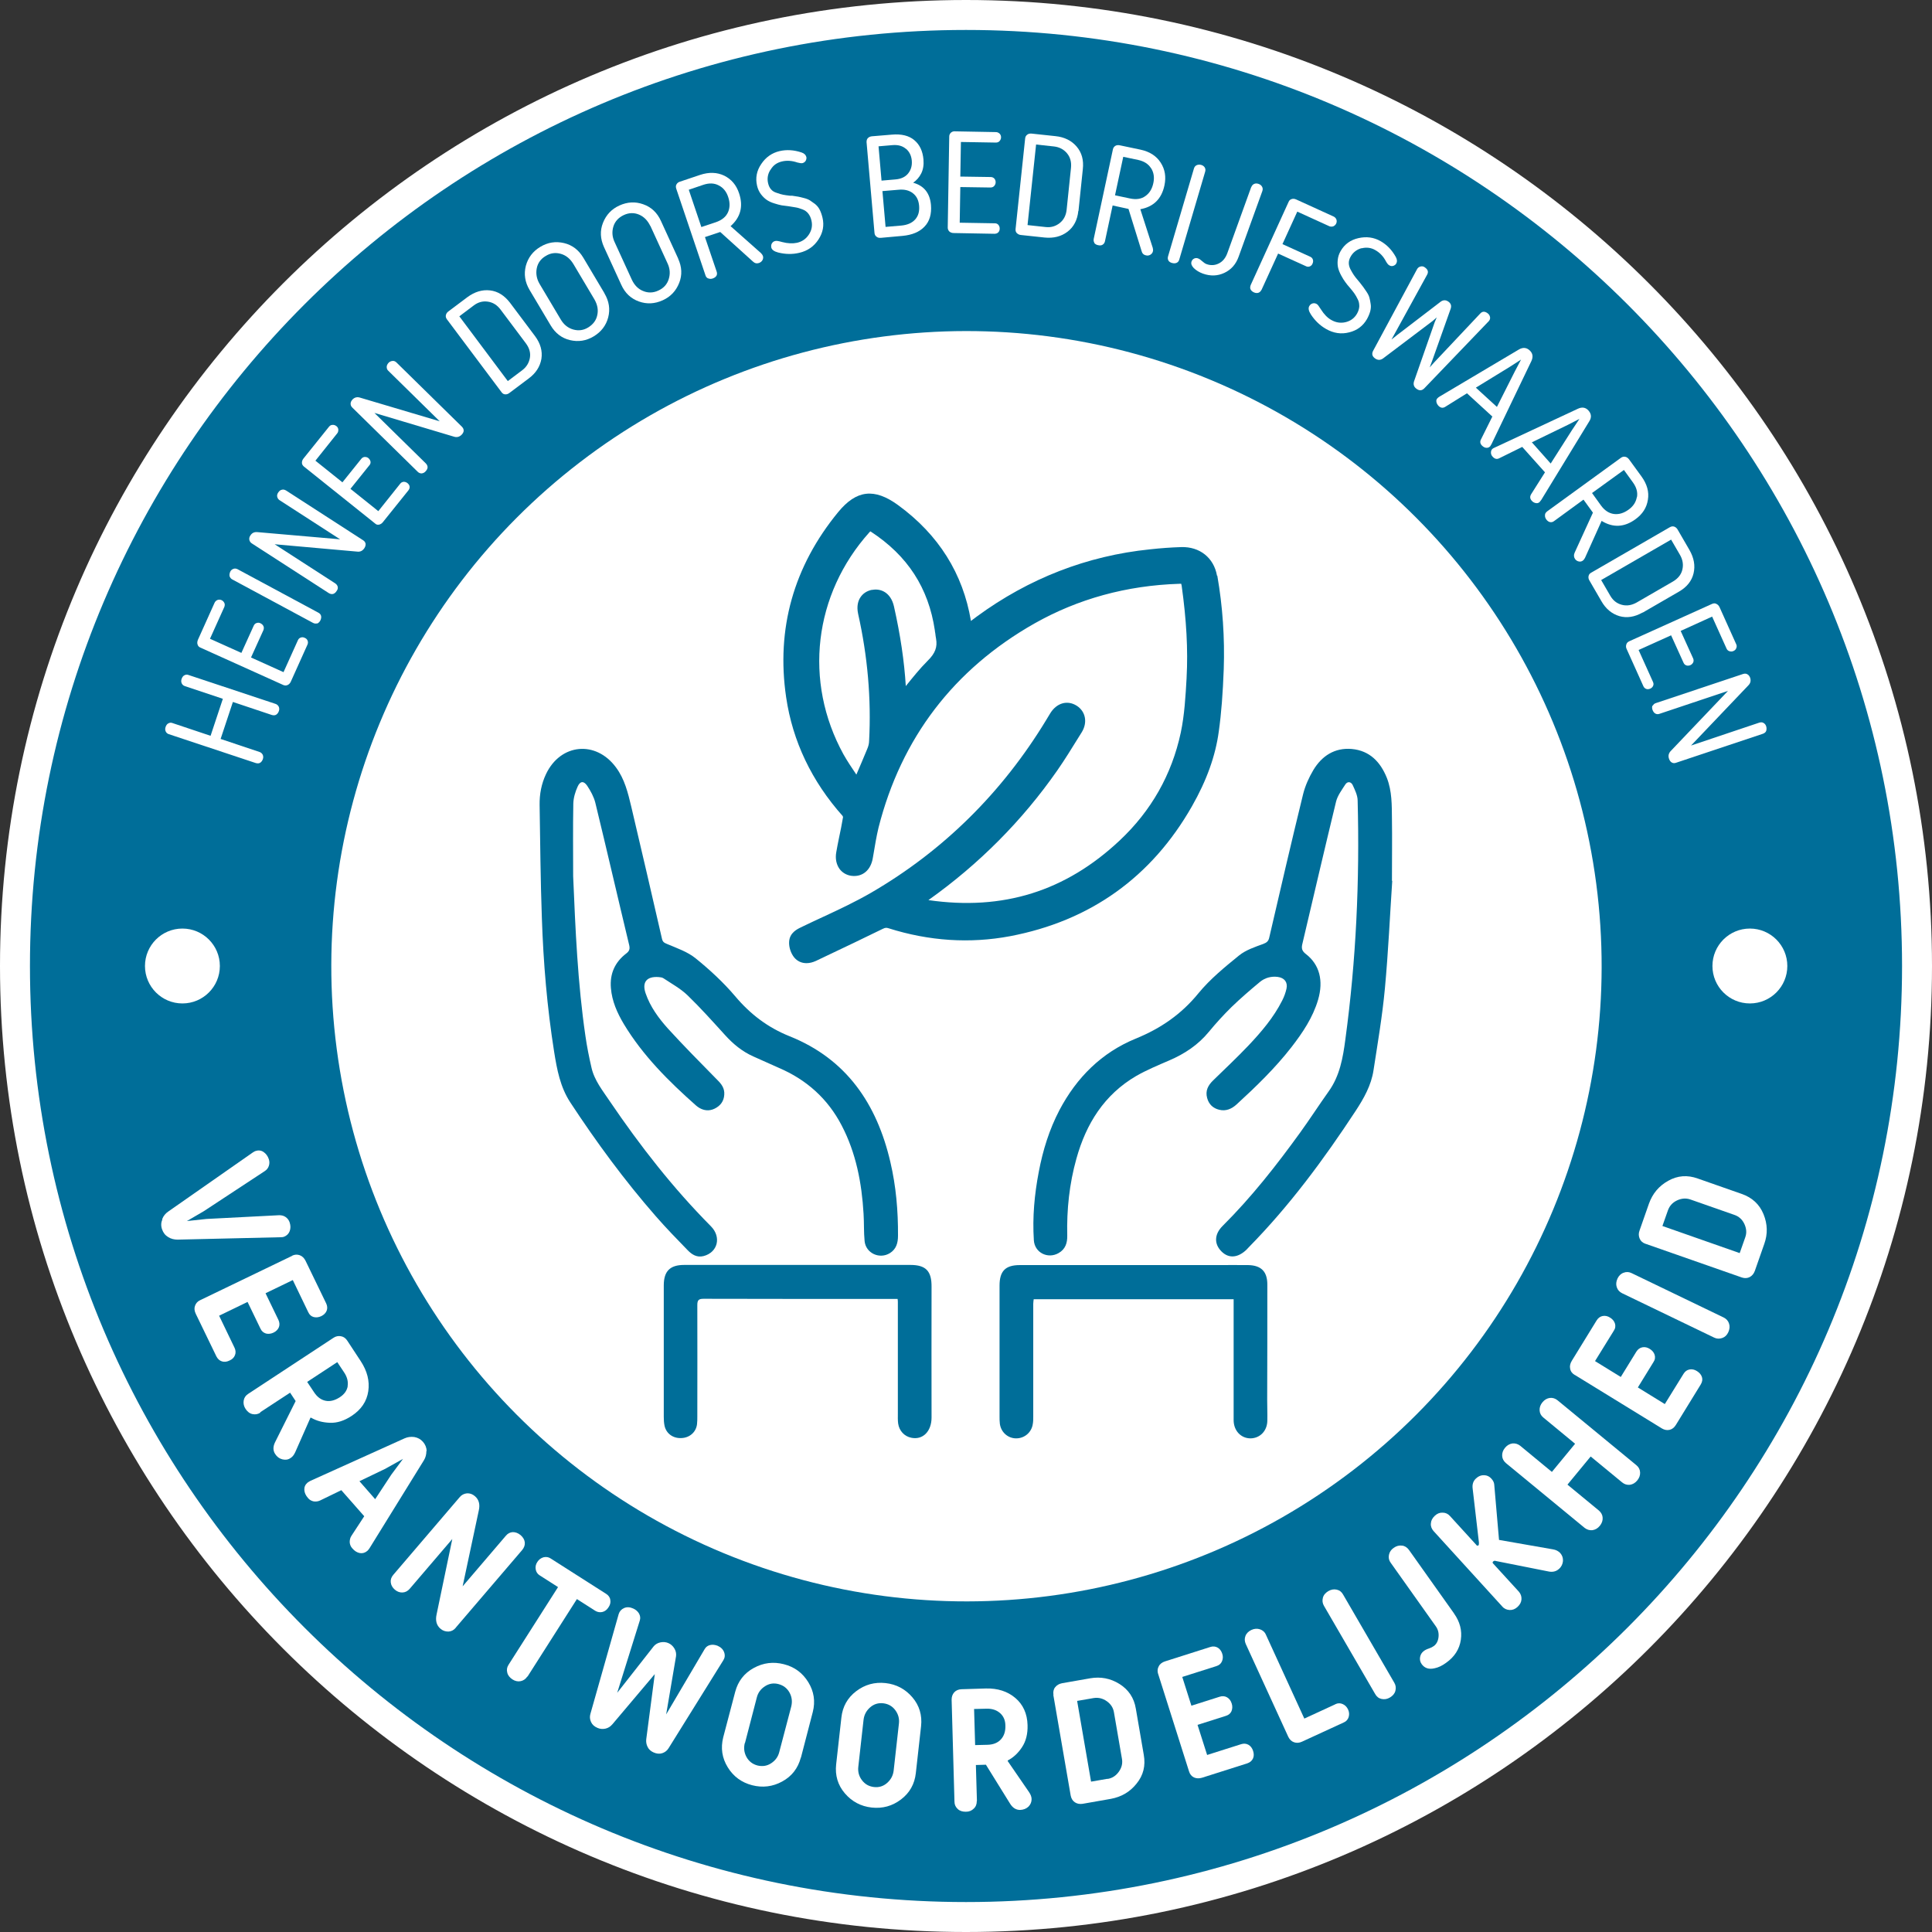 <svg viewBox="0 0 129 129" xmlns="http://www.w3.org/2000/svg"><rect x="0" y="0" width="129" height="129" fill="#333333" stroke="none"/><path d="m64.5 128c-35.01 0-63.5-28.49-63.5-63.5s28.49-63.5 63.5-63.5 63.5 28.49 63.5 63.5-28.49 63.5-63.5 63.5z" fill="#006e99"/><g fill="#fff"><path d="m64.5 2c34.46 0 62.5 28.04 62.5 62.5s-28.04 62.5-62.5 62.5-62.5-28.04-62.5-62.5 28.04-62.5 62.5-62.5m0-2c-35.57 0-64.5 28.93-64.5 64.5s28.93 64.5 64.5 64.5 64.5-28.93 64.5-64.5-28.93-64.5-64.5-64.5z"/><circle cx="116.84" cy="64.5" r="2.5"/><circle cx="12.18" cy="64.5" r="2.5"/><circle cx="64.5" cy="64.5" r="42.4" transform="matrix(.383 -.924 .924 .383 -19.77 99.41)"/><path d="m18.61 47.18c.04.09.05.19.01.3s-.1.19-.18.24-.18.05-.29.02l-2.6-.87-.82 2.47 2.6.87c.09.03.16.09.21.18.04.09.05.19.01.3s-.1.19-.18.24-.18.05-.29.02l-5.81-1.93c-.1-.03-.17-.1-.21-.19s-.04-.19 0-.3.1-.19.18-.23c.09-.05.18-.06.28-.02l2.54.85.82-2.47-2.54-.85c-.1-.03-.17-.1-.21-.19s-.04-.19 0-.3.1-.19.18-.23c.09-.05.18-.06.28-.02l5.81 1.93c.09.03.16.09.21.18z"/><path d="m16.11 43.61.83-1.83c.04-.09.1-.15.19-.18s.18-.03.27.02.15.1.19.19c.04.08.03.17 0 .26l-.83 1.83 2.17.98.96-2.13c.04-.09.1-.15.19-.18.08-.03.17-.03.27.02.1.04.16.11.19.19s.03.17-.01.26l-1.12 2.49c-.05.1-.12.17-.21.21s-.18.04-.28 0l-5.54-2.5c-.1-.04-.16-.11-.19-.21-.03-.09-.02-.19.02-.3l1.12-2.49c.04-.08.1-.14.19-.18.09-.03.18-.03.27.01s.15.11.19.19.03.17 0 .26l-.96 2.13 2.11.95z"/><path d="m21.18 41.62c-.09.03-.18.02-.28-.03l-5.39-2.9c-.09-.05-.15-.12-.18-.22-.02-.1 0-.19.04-.29s.13-.17.22-.2.19-.02.28.03l5.39 2.9c.1.05.16.13.18.22s0 .19-.05.3c-.06.11-.13.17-.22.21z"/><path d="m22.23 39.66c-.09.02-.18 0-.28-.06l-5.14-3.32c-.09-.06-.14-.14-.16-.23-.02-.1 0-.2.07-.3.11-.17.26-.24.47-.22l5.52.48-4.04-2.61c-.09-.06-.14-.14-.16-.23-.02-.1 0-.19.07-.29s.14-.16.24-.18c.1-.03.19 0 .28.05l5.14 3.32c.1.06.15.14.17.23.01.09-.01.19-.08.3-.12.18-.28.26-.49.23l-5.5-.49 4.04 2.61c.09.06.15.14.17.23s0 .19-.08.29c-.06.1-.14.16-.23.19z"/><path d="m22.86 32.21 1.26-1.57c.06-.08.14-.12.23-.13.09 0 .18.02.25.08s.12.14.14.23c.01.09-.01.18-.08.25l-1.26 1.57 1.86 1.49 1.46-1.83c.06-.08.14-.12.23-.13.09 0 .17.02.26.09.08.07.13.14.14.23s-.02.17-.08.25l-1.71 2.13c-.07.09-.16.14-.25.16-.1.02-.19 0-.27-.08l-4.75-3.8c-.08-.07-.13-.15-.13-.25s.03-.19.1-.28l1.71-2.13c.06-.07.13-.12.23-.12.09-.01.18.02.26.08s.12.14.13.23c0 .09-.01.18-.07.25l-1.46 1.83 1.81 1.45z"/><path d="m28.15 31.61c-.09 0-.18-.03-.26-.11l-4.37-4.29c-.08-.08-.11-.16-.11-.26s.05-.19.13-.28c.14-.14.31-.18.5-.12l5.32 1.58-3.43-3.37c-.08-.07-.11-.16-.11-.26s.05-.19.12-.27.17-.12.27-.13.19.03.26.1l4.37 4.29c.08.08.12.17.12.26s-.05.19-.14.28c-.15.15-.33.19-.53.12l-5.29-1.58 3.43 3.37c.08.08.12.17.12.26s-.05.18-.13.27-.17.13-.27.14z"/><path d="m35.73 22.45c.36.49.5.99.42 1.51-.09.52-.37.96-.86 1.32l-1.28.96c-.09.07-.19.1-.28.09-.1 0-.18-.06-.24-.14l-3.65-4.87c-.06-.08-.09-.18-.07-.27.02-.1.07-.18.16-.25l1.28-.96c.49-.36.99-.51 1.51-.45s.96.34 1.33.82zm-1.83 3 .97-.73c.28-.21.45-.49.51-.82s-.03-.66-.27-.98l-1.68-2.24c-.24-.32-.52-.49-.86-.54s-.65.04-.93.25l-.97.73 3.24 4.33z"/><path d="m40.36 19.59c.31.52.39 1.06.25 1.6s-.47.97-.97 1.27-1.02.38-1.58.25c-.55-.13-.98-.46-1.29-.98l-1.41-2.37c-.31-.52-.39-1.06-.25-1.61.15-.55.47-.97.97-1.27s1.02-.38 1.58-.25c.55.13.98.46 1.29.98l1.41 2.37zm-2.08-1.97c-.21-.34-.48-.57-.83-.67s-.69-.06-1.01.14c-.33.19-.53.47-.6.82s-.01.71.19 1.05l1.41 2.37c.2.34.48.57.83.67s.69.06 1.01-.14.53-.47.6-.82c.08-.35.01-.7-.19-1.05z"/><path d="m45.28 17.27c.25.55.28 1.09.07 1.62s-.57.92-1.1 1.16-1.06.27-1.59.08-.93-.56-1.18-1.12l-1.15-2.51c-.25-.55-.28-1.09-.07-1.62s.57-.92 1.1-1.16 1.06-.27 1.59-.08c.54.19.93.56 1.18 1.11l1.15 2.51zm-1.86-2.18c-.17-.36-.42-.62-.75-.76s-.68-.13-1.02.03-.58.41-.69.75c-.11.35-.09.7.08 1.06l1.15 2.51c.17.36.42.62.75.75.33.14.68.13 1.02-.03.35-.16.58-.41.69-.76s.09-.7-.08-1.06l-1.15-2.51z"/><path d="m47.28 18.59c-.09-.04-.15-.11-.18-.22l-1.95-5.78c-.03-.1-.03-.2.02-.28.05-.09.13-.15.23-.18l1.34-.45c.6-.2 1.14-.18 1.62.05.48.24.81.63.99 1.18.29.87.1 1.6-.57 2.19l2.03 1.8c.06.06.11.13.13.19.03.09.02.19-.03.28s-.13.15-.23.19c-.15.05-.29.02-.41-.1l-2.18-1.97-1.02.34.78 2.3c.04.11.03.2-.01.28-.05.08-.13.14-.24.18s-.21.04-.3 0zm.71-6.21c-.3-.16-.64-.17-1.03-.04l-.97.33.84 2.49.96-.32c.41-.14.68-.36.82-.67.13-.3.14-.64.01-1.02-.12-.36-.33-.62-.63-.77z"/><path d="m51.44 11.34c-.18.28-.23.59-.15.91.04.16.1.29.19.39.09.11.22.19.39.24.17.06.3.1.41.12s.27.05.48.07h.05s.02 0 .04 0h.05c.18.03.31.05.39.06.08.02.21.04.38.09.17.04.31.1.41.16.1.07.21.15.34.24.12.1.23.22.31.38s.14.33.19.54c.12.51.03.99-.27 1.45s-.72.76-1.28.89c-.46.11-.93.1-1.41-.02-.27-.07-.42-.18-.46-.33-.02-.1-.01-.2.04-.28s.12-.14.23-.16c.07-.02.21 0 .45.07.38.1.71.11 1 .05.34-.08.6-.26.79-.55s.25-.6.17-.94c-.04-.18-.11-.33-.21-.46s-.23-.22-.39-.28-.31-.11-.44-.13-.29-.05-.49-.08c-.18-.02-.33-.04-.46-.06s-.29-.07-.49-.13-.37-.14-.5-.23-.26-.21-.39-.38c-.12-.16-.21-.35-.26-.57-.12-.51-.03-1 .28-1.45.3-.45.71-.74 1.22-.86.47-.11.96-.08 1.47.09.18.06.28.16.32.3.02.08 0 .17-.04.25-.05.08-.11.13-.21.16-.08.02-.2 0-.35-.04-.35-.12-.69-.15-1.03-.07-.33.08-.58.25-.75.54z"/><path d="m58.81 15.88c-.11.01-.21-.01-.29-.08-.08-.06-.12-.14-.13-.25l-.53-6.06c0-.11.02-.2.09-.27s.16-.11.27-.12l1.32-.11c.65-.06 1.16.07 1.51.37.36.3.56.73.61 1.29.03.36-.02.67-.15.93s-.32.47-.54.62c.73.2 1.12.7 1.19 1.48.05.61-.09 1.1-.43 1.45-.34.36-.83.56-1.47.62l-1.44.13zm1.68-5.94c-.23-.2-.53-.28-.9-.25l-.93.08.2 2.29.93-.08c.37-.03.65-.16.84-.39s.28-.52.25-.87c-.03-.33-.16-.59-.38-.78zm.46 2.96c-.24-.19-.57-.27-.96-.23l-1.07.09.21 2.39 1.06-.09c.4-.04.7-.17.91-.4s.3-.53.27-.91-.17-.66-.42-.85z"/><path d="m64.14 11.79 2.01.03c.1 0 .18.04.24.1.06.07.09.15.09.25s-.04.18-.1.25-.15.1-.25.1l-2.01-.03-.04 2.38 2.34.04c.1 0 .18.03.24.1s.09.15.09.26-.04.19-.1.25-.15.09-.25.09l-2.73-.05c-.11 0-.21-.04-.28-.1-.07-.07-.11-.16-.11-.26l.1-6.08c0-.11.04-.19.11-.26.08-.07.17-.1.28-.09l2.73.05c.09 0 .17.04.24.1.07.07.1.15.1.25s-.04.18-.1.25-.15.1-.24.1l-2.34-.04-.04 2.32z"/><path d="m72 14.08c-.06.6-.3 1.07-.72 1.39s-.93.45-1.53.39l-1.59-.17c-.11-.01-.2-.06-.27-.13s-.09-.17-.08-.27l.64-6.05c.01-.11.06-.19.14-.25s.18-.08.29-.07l1.59.17c.6.06 1.08.3 1.42.7s.48.9.41 1.51l-.29 2.79zm-3.38.95 1.2.13c.35.04.66-.05.93-.26s.43-.51.47-.9l.29-2.79c.04-.39-.05-.72-.27-.98s-.51-.41-.86-.45l-1.2-.13-.57 5.37z"/><path d="m73.08 16.22c-.06-.08-.07-.17-.05-.28l1.28-5.97c.02-.1.08-.18.16-.23s.18-.06.29-.04l1.38.29c.62.13 1.07.42 1.36.87s.37.95.25 1.52c-.19.9-.73 1.43-1.61 1.59l.83 2.58c.02.09.03.16.01.23-.02.1-.08.17-.17.23-.09.05-.19.07-.29.04-.16-.03-.26-.13-.3-.3l-.87-2.8-1.06-.23-.51 2.38c-.02.11-.08.19-.16.24s-.18.06-.3.03c-.12-.02-.2-.08-.26-.15zm3.78-4.98c-.18-.29-.46-.47-.86-.56l-1-.21-.55 2.57.99.21c.42.09.77.04 1.04-.16.27-.19.45-.48.53-.87.08-.37.03-.7-.15-.99z"/><path d="m78.02 17.4c-.05-.08-.06-.17-.03-.28l1.73-5.87c.03-.1.09-.18.18-.22s.19-.05.3-.02.19.09.24.17.06.18.03.28l-1.73 5.87c-.03.11-.09.18-.18.22s-.18.04-.3.01-.2-.09-.25-.17z"/><path d="m83.55 12.49c.04-.1.1-.17.19-.21s.19-.04.3 0 .18.1.23.19.05.18.02.28l-1.59 4.4c-.18.5-.5.86-.95 1.07s-.92.23-1.43.05c-.25-.09-.46-.22-.62-.38-.14-.15-.19-.29-.14-.43.03-.09.09-.16.18-.2s.18-.04.27 0c.08.03.16.09.26.18s.2.16.28.19c.29.11.57.09.83-.04s.45-.36.57-.69l1.59-4.4z"/><path d="m84.23 19.35c-.05.1-.12.17-.21.2s-.19.02-.3-.03-.18-.12-.22-.2-.03-.18.01-.29l2.53-5.55c.04-.1.11-.16.21-.19.09-.03.19-.02.3.03l2.5 1.14c.08.04.14.1.18.19.03.09.03.18-.01.27s-.11.15-.19.19c-.09.03-.17.03-.26 0l-2.15-.98-.99 2.17 1.85.84c.09.04.15.1.18.19s.02.17-.02.27-.11.16-.19.19-.17.03-.26-.02l-1.85-.84-1.11 2.43z"/><path d="m90.91 16.57c-.32.09-.57.28-.73.57-.08.14-.12.28-.12.42s.04.29.12.44.16.28.22.37.16.22.3.38l.03.04s.02.02.03.03.02.03.03.04c.11.14.19.24.24.31s.12.17.22.32.16.28.19.4.06.25.08.41c.03.16.01.32-.03.49-.05.17-.12.34-.22.52-.26.45-.65.75-1.18.88-.53.14-1.05.06-1.54-.22-.41-.23-.75-.56-1.02-.97-.15-.23-.19-.42-.11-.56.05-.09.12-.15.22-.18s.19-.01.28.04c.06.03.15.15.28.36.21.33.44.57.7.71.3.17.62.22.95.14s.59-.27.76-.57c.09-.16.14-.32.15-.48 0-.16-.02-.32-.1-.47-.08-.16-.15-.29-.23-.4s-.18-.24-.31-.39c-.12-.13-.21-.25-.29-.36-.08-.1-.17-.25-.27-.43s-.17-.36-.21-.51c-.04-.16-.05-.34-.03-.54s.08-.4.19-.59c.26-.46.66-.75 1.19-.87s1.02-.06 1.48.2c.42.24.76.59 1.02 1.06.09.17.1.31.03.43-.04.08-.11.13-.2.16s-.17.02-.26-.03c-.08-.04-.15-.13-.23-.27-.17-.33-.41-.58-.71-.75-.29-.17-.6-.2-.92-.12z"/><path d="m95.97 21.16-.31.27-3.31 2.5c-.18.13-.36.13-.54 0-.19-.14-.23-.3-.13-.5l2.95-5.48c.06-.09.14-.14.24-.16s.2 0 .29.08c.18.13.23.29.13.47l-2.17 3.95-.21.38.35-.28 2.94-2.25c.17-.12.34-.12.51 0s.22.28.15.48l-1.24 3.49-.16.42.29-.32 3.09-3.28c.14-.15.3-.15.48-.02.1.07.15.16.17.26s-.01.19-.08.27l-4.31 4.49c-.16.16-.33.17-.52.03-.18-.13-.23-.3-.16-.51l1.37-3.92.16-.38z"/><path d="m99.63 27.8-1.68-1.54-1.46.91c-.15.09-.29.07-.43-.06-.08-.08-.13-.17-.15-.27s0-.19.08-.26c.03-.03.08-.07.13-.1l5.29-3.14c.27-.16.51-.14.72.05.22.2.25.44.12.72l-2.66 5.54c-.04.07-.07.12-.09.15-.07.07-.15.11-.25.1-.1 0-.19-.05-.28-.13-.14-.13-.17-.28-.08-.44l.76-1.53zm-1.08-1.91 1.4 1.28 1.19-2.36.42-.8-.76.49-2.25 1.38z"/><path d="m103.16 31.54-1.52-1.7-1.54.76c-.16.08-.3.04-.43-.1-.08-.08-.12-.18-.12-.28s.03-.19.1-.25c.04-.03.08-.06.14-.08l5.57-2.6c.28-.13.52-.09.71.13s.21.46.04.72l-3.2 5.24c-.05.07-.08.11-.11.14-.07.07-.16.09-.26.07s-.19-.07-.26-.15c-.13-.14-.14-.29-.04-.45l.91-1.44zm-.88-2.01 1.26 1.42 1.42-2.23.5-.75-.8.41-2.37 1.15z"/><path d="m103.16 34.38c0-.09.06-.17.15-.24l4.93-3.58c.09-.06.18-.08.28-.06s.18.08.25.17l.83 1.14c.37.51.52 1.03.43 1.56-.08.53-.36.96-.83 1.3-.74.54-1.5.58-2.26.11l-1.11 2.47c-.04.08-.09.14-.14.18-.08.06-.17.08-.27.06s-.18-.07-.25-.16c-.09-.13-.1-.27-.03-.43l1.22-2.67-.63-.87-1.96 1.43c-.09.07-.18.09-.28.07-.09-.02-.17-.08-.24-.17-.07-.1-.1-.19-.09-.29zm6.14-1.18c.06-.33-.03-.66-.27-.99l-.6-.83-2.13 1.54.59.82c.25.35.55.54.88.58s.65-.06.97-.29c.31-.22.49-.5.55-.83z"/><path d="m109.67 40.9c-.53.3-1.04.38-1.54.24-.5-.15-.91-.48-1.21-1.01l-.8-1.38c-.06-.1-.07-.2-.05-.29.02-.1.08-.17.17-.22l5.26-3.04c.09-.05.19-.07.28-.04s.17.09.23.19l.8 1.38c.3.53.39 1.04.27 1.55s-.45.92-.97 1.22l-2.42 1.4zm-2.76-2.17.61 1.05c.18.31.43.51.76.6s.66.04 1-.15l2.42-1.4c.34-.2.55-.46.63-.79s.03-.65-.14-.96l-.61-1.05z"/><path d="m112.22 42.13.83 1.83c.04.09.04.18.01.26-.04.08-.1.15-.19.19s-.18.05-.27.02-.15-.09-.19-.18l-.83-1.83-2.17.98.96 2.13c.04.09.05.18.01.26-.03.08-.1.15-.19.19-.1.04-.19.05-.27.02s-.15-.09-.19-.18l-1.12-2.49c-.05-.1-.05-.2-.02-.3s.09-.16.19-.21l5.54-2.5c.1-.04.19-.05.28 0 .09.04.16.11.21.21l1.12 2.49c.04.08.04.17 0 .26-.03.09-.1.15-.19.19s-.18.04-.27.01-.15-.09-.19-.18l-.96-2.13-2.11.96z"/><path d="m110.36 47.12c.04-.09.11-.15.22-.18l5.81-1.94c.1-.03.2-.03.28.02.09.05.15.13.19.24.06.19.02.36-.12.5l-3.83 4.02 4.56-1.53c.1-.03.2-.03.28.02.09.05.15.13.18.23s.03.21 0 .3-.11.15-.21.19l-5.81 1.94c-.11.04-.2.03-.29-.02-.08-.05-.14-.13-.18-.25-.07-.2-.02-.38.13-.53l3.81-4-4.57 1.53c-.11.04-.2.03-.29-.02-.08-.05-.14-.13-.18-.24s-.04-.21 0-.3z"/><path d="m10.83 81.4c.08-.21.22-.38.41-.51l5.64-3.94c.08-.05.15-.09.19-.1.19-.06.37-.04.53.07s.28.27.35.48c.05.15.05.3 0 .45s-.14.26-.28.35l-4.06 2.67-1.13.66 1.31-.14 4.85-.25c.16 0 .3.03.43.12s.22.21.27.36c.07.21.07.41 0 .59s-.2.3-.38.37c-.05.02-.12.03-.22.03l-6.88.16c-.23 0-.44-.05-.63-.17-.2-.12-.33-.29-.41-.52s-.07-.45.02-.66z"/><path d="m19.49 83.85c.18-.09.35-.1.52-.04s.3.19.39.37l1.38 2.85c.08.17.09.34.03.49s-.19.28-.36.36-.34.1-.5.06-.29-.15-.37-.33l-1.03-2.14-1.82.88.86 1.78c.08.17.09.34.03.49s-.19.28-.36.36-.34.1-.5.06c-.16-.05-.29-.15-.37-.33l-.86-1.78-1.9.92 1.03 2.14c.08.17.09.34.03.49-.06.16-.18.28-.36.36-.18.09-.35.11-.51.06s-.28-.16-.37-.33l-1.38-2.85c-.09-.19-.11-.37-.05-.53.06-.17.17-.3.35-.38l6.14-2.96z"/><path d="m17.39 94.32c-.17.11-.34.14-.53.1s-.34-.16-.46-.34-.16-.37-.13-.56.13-.34.3-.45l5.69-3.74c.16-.11.33-.14.5-.11.18.03.32.13.43.3l.9 1.37c.43.66.6 1.32.5 2s-.47 1.23-1.11 1.65c-.5.33-.98.48-1.46.46s-.89-.13-1.25-.34h-.04l-1.02 2.31c-.08.17-.18.31-.32.39-.16.11-.34.13-.54.08s-.36-.17-.48-.36c-.15-.23-.15-.5.01-.81l1.36-2.72-.37-.56-2 1.31zm5.82-1.77c.05-.3-.03-.61-.23-.91l-.46-.69-2.01 1.32.46.69c.21.32.47.51.77.57s.61-.02.94-.23c.31-.2.49-.45.54-.76z"/><path d="m28.47 96.88c0 .23-.05.44-.17.63l-3.63 5.87c-.06.08-.1.14-.14.17-.15.13-.32.18-.5.15s-.36-.14-.51-.32c-.11-.12-.16-.26-.17-.41 0-.15.03-.3.12-.43l.85-1.3-1.53-1.74-1.4.68c-.14.07-.29.09-.44.07-.15-.03-.28-.1-.38-.22-.16-.18-.24-.36-.25-.55s.06-.35.21-.48c.04-.03.1-.07.19-.12l6.29-2.84c.2-.09.42-.12.65-.09.23.04.42.14.58.32s.24.39.25.62zm-2.7 1.17-1.77.85 1.05 1.2 1.08-1.64.78-1.05-1.15.64z"/><path d="m30.42 108.7c-.13.15-.29.23-.48.24-.19 0-.37-.05-.53-.19-.26-.22-.35-.54-.26-.95l1.05-5.04-2.84 3.32c-.14.16-.29.24-.48.25-.18.01-.36-.05-.52-.19s-.25-.3-.27-.49c-.02-.18.04-.35.18-.51l4.42-5.17c.13-.16.3-.24.49-.26.19-.01.37.05.53.19.27.23.35.55.26.95l-1.08 5.07 2.88-3.37c.13-.16.29-.24.47-.25.18 0 .35.06.52.2.16.14.26.3.28.48s-.04.35-.17.51l-4.44 5.19z"/><path d="m35.21 111.94c-.11.17-.26.27-.44.31-.19.04-.38 0-.56-.12s-.3-.27-.34-.45c-.05-.19-.02-.36.09-.53l3.3-5.18-1.22-.78c-.15-.09-.24-.23-.27-.4s0-.34.11-.5c.1-.16.24-.26.41-.31.17-.04.33-.02.48.08l3.7 2.36c.16.1.26.24.28.41.03.17-.01.33-.12.49-.1.16-.24.27-.4.31s-.33.02-.49-.08l-1.22-.78-3.3 5.18z"/><path d="m40.87 115.15c-.11.13-.26.23-.44.27s-.36.03-.54-.05c-.21-.09-.35-.22-.43-.4s-.09-.35-.04-.53l1.89-6.67c.06-.19.18-.32.36-.4s.39-.07.61.03c.18.08.3.19.39.34.08.15.1.3.05.46l-1.51 4.83 2.44-3.11c.11-.13.26-.22.45-.26s.37-.02.53.05.3.19.4.36.13.33.11.51l-.66 3.89 2.57-4.36c.08-.14.2-.23.36-.27s.33-.02.51.05c.22.1.36.24.43.43s.05.37-.05.53l-3.66 5.88c-.1.16-.24.27-.42.33s-.38.04-.58-.05c-.18-.08-.32-.2-.4-.37-.08-.16-.11-.33-.09-.51l.57-4.35-2.83 3.35z"/><path d="m53.47 117.36c-.19.71-.6 1.24-1.24 1.59s-1.31.43-2.01.25-1.25-.58-1.63-1.2-.48-1.28-.3-2l.8-3.04c.19-.71.6-1.24 1.24-1.59s1.31-.43 2.01-.25c.71.18 1.25.58 1.63 1.2s.48 1.28.3 1.99l-.79 3.04zm-3.74-.98c-.08.33-.05.63.11.93.16.29.4.48.73.57.33.08.63.04.91-.14s.47-.43.55-.75l.8-3.04c.08-.33.05-.63-.11-.93-.16-.29-.4-.48-.73-.57s-.63-.04-.91.14-.47.43-.55.76l-.79 3.04z"/><path d="m61.15 118.39c-.08.73-.41 1.32-.99 1.76s-1.23.62-1.96.54c-.72-.08-1.32-.4-1.79-.95s-.66-1.2-.58-1.93l.35-3.13c.08-.73.41-1.32.99-1.76s1.23-.62 1.96-.54c.72.08 1.32.4 1.79.95s.66 1.2.58 1.93zm-3.84-.43c-.04.33.04.64.24.9.2.27.47.42.8.46s.63-.05.88-.27.4-.49.44-.83l.35-3.13c.04-.33-.04-.63-.24-.9s-.47-.42-.8-.46-.63.05-.88.27-.4.49-.44.83z"/><path d="m65.22 120.26c0 .2-.06.37-.2.5-.14.14-.31.21-.53.21s-.4-.05-.54-.18-.22-.29-.22-.49l-.19-6.81c0-.19.05-.35.17-.49.12-.13.28-.2.48-.21l1.64-.05c.78-.02 1.44.19 1.96.63s.8 1.05.82 1.81c.02.59-.11 1.09-.37 1.48-.26.4-.58.69-.94.88l-.02.04 1.43 2.08c.11.16.17.32.17.47 0 .19-.07.36-.21.5-.15.14-.33.21-.56.22-.27 0-.5-.14-.68-.44l-1.6-2.58-.67.02.07 2.39zm1.55-5.88c-.23-.2-.53-.3-.9-.29l-.83.02.07 2.41.83-.02c.38-.01.68-.13.89-.36s.31-.53.3-.91c0-.37-.13-.65-.36-.85z"/><path d="m70.34 113.17c-.03-.2 0-.37.11-.51s.26-.23.46-.27l1.88-.33c.7-.12 1.35 0 1.96.38.6.38.97.92 1.09 1.65l.53 3.08c.13.73-.03 1.37-.48 1.92-.44.56-1.02.89-1.72 1.02l-1.88.33c-.2.03-.37 0-.52-.1s-.24-.25-.28-.45l-1.16-6.72zm3.61 5.61c.32-.05.57-.22.76-.49s.26-.56.2-.87l-.53-3.08c-.05-.31-.21-.56-.48-.75s-.56-.26-.88-.21l-1.1.19.93 5.39 1.1-.19z"/><path d="m77.33 111.78c-.06-.19-.05-.36.04-.52.08-.16.23-.27.42-.33l3.02-.96c.18-.06.35-.04.49.04s.25.22.31.41c.06.18.05.35-.02.51s-.19.26-.38.32l-2.27.72.61 1.92 1.89-.6c.18-.06.35-.04.49.04.15.09.25.22.31.41.06.18.05.35-.01.51-.07.16-.19.26-.38.32l-1.89.6.64 2.01 2.27-.72c.18-.06.35-.04.49.04s.25.22.31.41.06.36-.01.51-.2.26-.38.32l-3.02.96c-.2.06-.38.05-.54-.02-.16-.08-.27-.21-.33-.41l-2.06-6.5z"/><path d="m89.16 113.79c.17-.08.33-.08.49-.01s.28.19.36.36.09.34.04.51c-.05.16-.16.29-.33.36l-2.78 1.28c-.19.09-.37.1-.54.04s-.29-.18-.38-.36l-2.84-6.2c-.08-.18-.09-.36-.02-.54s.21-.31.4-.4.39-.1.57-.04.32.18.4.37l2.56 5.59 2.06-.95z"/><path d="m93.1 112.36c.1.17.12.35.07.54s-.18.33-.36.44-.37.14-.56.1-.33-.15-.43-.33l-3.42-5.89c-.1-.17-.12-.35-.07-.54s.18-.33.36-.44c.19-.11.37-.14.56-.1s.33.15.43.33z"/><path d="m97.09 107.74c.39.55.54 1.13.45 1.75s-.42 1.14-.99 1.54c-.26.19-.51.31-.76.36-.38.09-.66 0-.86-.27-.11-.15-.14-.31-.11-.48s.12-.31.26-.41c.08-.06.2-.12.33-.16.14-.05.24-.1.32-.16.18-.13.29-.33.32-.6s-.03-.51-.18-.72l-3.01-4.24c-.12-.16-.16-.34-.12-.53s.14-.35.32-.47c.18-.13.36-.17.55-.15s.34.12.46.28l3.01 4.24z"/><path d="m98.58 103.18s.09.05.14 0c.02-.02.03-.08.03-.17l-.42-3.61c-.04-.29.04-.52.23-.69.16-.15.34-.22.53-.21.19 0 .36.08.49.23.12.13.18.26.19.39l.32 3.7 3.6.63c.2.03.37.12.49.25.13.15.19.32.18.53-.02.2-.1.38-.26.52-.19.18-.44.24-.74.17l-3.47-.69c-.08-.03-.14-.02-.19.03-.05.04-.05.09 0 .14l1.71 1.87c.13.15.19.32.18.51s-.1.36-.26.51-.34.22-.53.21-.36-.08-.49-.23l-4.59-5.04c-.13-.15-.2-.32-.18-.51.01-.19.1-.36.26-.51s.33-.22.53-.21c.19 0 .36.08.49.23l1.77 1.94z"/><path d="m109.26 97.83c.16.13.24.29.25.48s-.05.37-.19.54-.3.26-.49.29c-.19.02-.36-.03-.52-.16l-2.1-1.73-1.55 1.88 2.1 1.73c.15.13.24.29.25.48s-.05.37-.19.54-.3.26-.49.29c-.19.02-.36-.03-.52-.15l-5.26-4.33c-.15-.13-.24-.29-.25-.48s.05-.37.19-.54.3-.26.49-.29c.19-.02.36.03.52.15l2.12 1.75 1.55-1.88-2.12-1.75c-.16-.13-.24-.29-.25-.48s.05-.37.19-.54.3-.26.49-.29c.19-.02.36.03.52.16z"/><path d="m105.15 91.81c-.17-.1-.28-.24-.31-.42-.04-.17 0-.35.11-.53l1.66-2.7c.1-.16.24-.26.4-.29.17-.03.33 0 .5.11.16.1.27.23.32.39s.03.33-.08.49l-1.25 2.02 1.72 1.06 1.04-1.69c.1-.16.24-.26.4-.29.17-.03.33 0 .5.11.16.1.27.23.32.39s.03.33-.08.49l-1.04 1.69 1.8 1.11 1.25-2.02c.1-.16.23-.26.4-.29.16-.03.33 0 .5.11s.28.24.33.4.02.32-.08.49l-1.66 2.7c-.11.18-.25.29-.42.33s-.34.01-.51-.09l-5.81-3.57z"/><path d="m115.09 87.97c.18.09.3.22.36.41.06.18.04.37-.05.57s-.23.33-.41.39-.36.06-.54-.03l-6.14-2.96c-.18-.09-.3-.22-.36-.41-.06-.18-.04-.37.05-.57.09-.19.23-.33.41-.39.18-.07.36-.06.54.03z"/><path d="m109.87 83.05c-.19-.07-.32-.18-.39-.35s-.08-.34-.01-.53l.63-1.8c.24-.67.66-1.18 1.29-1.53.62-.35 1.28-.4 1.97-.15l2.94 1.03c.69.24 1.18.69 1.45 1.35s.29 1.32.05 1.99l-.63 1.8c-.07.19-.18.32-.34.41-.16.08-.33.09-.52.03l-6.43-2.25zm6.66-.43c.11-.3.08-.6-.06-.9s-.37-.5-.66-.6l-2.94-1.03c-.29-.1-.59-.08-.89.06s-.5.36-.61.66l-.37 1.05 5.16 1.81z"/></g><g fill="#006e99"><path d="m92.96 58.82c-.15 2.22-.26 4.7-.49 7.18-.17 1.83-.48 3.64-.76 5.46-.15 1-.64 1.87-1.19 2.71-2.12 3.23-4.41 6.33-7.12 9.09-.06.06-.12.13-.18.19-.57.54-1.17.59-1.65.12-.51-.5-.5-1.15.06-1.71 1.93-1.92 3.6-4.05 5.19-6.25.65-.9 1.25-1.83 1.89-2.73.75-1.04.96-2.26 1.12-3.48.72-5.29.96-10.6.82-15.94 0-.35-.18-.71-.33-1.04-.11-.23-.35-.27-.5-.03-.23.36-.51.73-.61 1.13-.77 3.17-1.51 6.36-2.26 9.54-.06.27-.01.44.23.63.93.71 1.2 1.79.83 3.06-.35 1.19-1.03 2.2-1.78 3.17-1.09 1.4-2.36 2.63-3.66 3.82-.33.3-.71.47-1.16.36-.42-.1-.7-.37-.81-.79-.13-.48.06-.84.4-1.17.79-.77 1.6-1.53 2.36-2.33.86-.91 1.68-1.87 2.25-3 .13-.25.23-.53.29-.8.09-.43-.14-.72-.58-.78s-.86.06-1.19.33c-.65.54-1.29 1.09-1.9 1.68-.53.52-1.04 1.08-1.51 1.65-.72.88-1.63 1.48-2.66 1.92-.74.32-1.49.63-2.19 1.03-2.14 1.25-3.35 3.19-4 5.53-.47 1.68-.65 3.39-.61 5.13.01.49-.12.91-.58 1.17-.72.41-1.6-.03-1.65-.86-.1-1.54.04-3.06.33-4.57.27-1.43.7-2.82 1.38-4.12 1.15-2.18 2.82-3.84 5.09-4.77 1.67-.68 3.05-1.63 4.19-3.03.78-.95 1.76-1.75 2.72-2.53.45-.36 1.05-.56 1.6-.76.24-.09.36-.19.41-.44.74-3.19 1.48-6.39 2.26-9.57.14-.56.39-1.11.68-1.6.57-.95 1.43-1.51 2.57-1.41 1.19.11 1.91.86 2.34 1.93.35.89.33 1.83.34 2.76.02 1.28 0 2.56 0 4.11z"/><path d="m38.27 58.51c.15 3.54.3 7.12.82 10.67.1.7.24 1.4.4 2.09.19.87.76 1.56 1.24 2.28 2.01 2.96 4.2 5.77 6.73 8.32.73.73.46 1.76-.49 2-.45.11-.78-.11-1.06-.4-.72-.74-1.44-1.48-2.12-2.26-2.09-2.39-3.97-4.95-5.71-7.6-.68-1.04-.89-2.2-1.08-3.38-.47-2.96-.72-5.95-.82-8.95-.09-2.51-.11-5.02-.15-7.54-.01-.71.12-1.41.43-2.06.97-2.04 3.33-2.26 4.67-.44.58.78.8 1.7 1.02 2.62.69 2.94 1.38 5.88 2.05 8.82.05.22.15.27.34.35.66.28 1.37.52 1.91.96.94.76 1.85 1.6 2.63 2.52 1.01 1.2 2.17 2.09 3.64 2.68 3.8 1.52 5.83 4.52 6.73 8.4.38 1.62.52 3.26.51 4.92 0 .47-.11.89-.54 1.16-.69.43-1.61.01-1.69-.8-.06-.61-.03-1.22-.07-1.83-.12-2.05-.5-4.05-1.46-5.89-.93-1.79-2.35-3.06-4.2-3.85-.57-.25-1.13-.51-1.7-.76-.74-.33-1.35-.83-1.89-1.43-.82-.9-1.63-1.81-2.51-2.66-.47-.45-1.06-.77-1.6-1.13-.09-.06-.21-.07-.32-.08-.8-.06-1.13.34-.87 1.09.31.9.87 1.66 1.49 2.35 1.04 1.14 2.12 2.23 3.2 3.33.27.27.53.52.56.93.02.43-.14.78-.51 1.01-.36.23-.75.25-1.13.04-.09-.05-.17-.11-.24-.17-1.83-1.62-3.56-3.34-4.83-5.45-.44-.74-.79-1.52-.86-2.4-.08-.96.27-1.73 1.03-2.31.21-.16.25-.31.19-.56-.76-3.16-1.49-6.34-2.26-9.5-.1-.4-.31-.78-.54-1.13-.23-.34-.47-.33-.64.05-.16.35-.28.75-.29 1.14-.03 1.61-.01 3.21-.01 4.86z"/><path d="m82.38 86.75h-13.36c-.01.1-.03.2-.03.31v7.54c0 .16 0 .32-.03.48-.08.56-.55.96-1.11.96s-1.02-.42-1.09-.98c-.02-.16-.02-.32-.02-.48 0-2.91 0-5.82 0-8.74 0-.97.39-1.37 1.35-1.37h13.17c.7 0 1.39-.01 2.09 0 .87.02 1.27.44 1.27 1.3 0 2.56 0 5.13-.01 7.69 0 .46.02.92.01 1.38 0 .69-.48 1.19-1.12 1.2-.64 0-1.13-.51-1.13-1.22 0-2.54 0-5.08 0-7.62 0-.14 0-.27 0-.46z"/><path d="m59.96 86.73c-.41 0-.78 0-1.15 0-3.94 0-7.88 0-11.83-.01-.33 0-.42.09-.42.42.01 2.48 0 4.95 0 7.43 0 .17 0 .35-.02.52-.06.53-.49.91-1.04.93-.56.03-1.02-.3-1.13-.83-.04-.19-.05-.39-.05-.59 0-2.92 0-5.85 0-8.77 0-.95.41-1.37 1.36-1.37h15.11c1.04 0 1.42.42 1.41 1.46-.01 2.91 0 5.82 0 8.73 0 .91-.57 1.51-1.35 1.35-.46-.09-.81-.46-.88-.95-.03-.22-.02-.45-.02-.67 0-2.48 0-4.95 0-7.43 0-.06 0-.12-.02-.24z"/><path d="m81.26 38.44c-.21-1.2-1.16-1.95-2.39-1.91-.67.02-1.37.07-2.09.15-4.2.43-8.08 1.94-11.55 4.48-.13.1-.27.2-.4.3-.53-3.16-2.16-5.76-4.86-7.73-1.59-1.16-2.79-1.02-4.01.47-2.97 3.62-4.14 7.78-3.47 12.35.43 2.94 1.71 5.62 3.78 7.94 0 .02.02.06.02.07-.08.46-.17.94-.27 1.39-.06.31-.13.63-.18.94-.08.43 0 .82.21 1.12.19.26.48.43.81.47.73.09 1.29-.38 1.42-1.2l.04-.23c.1-.59.2-1.21.34-1.79 1.52-5.98 5.02-10.57 10.41-13.63 2.9-1.64 6.15-2.54 9.68-2.65h.12c0 .02.02.06.03.13.32 2.28.43 4.28.33 6.12v.03c-.07 1.22-.14 2.48-.39 3.66-.6 2.8-1.97 5.22-4.08 7.2-3.61 3.39-7.79 4.7-12.77 3.98 3.38-2.4 6.27-5.31 8.6-8.65.51-.73.98-1.5 1.44-2.24l.2-.32c.4-.65.26-1.39-.34-1.77-.62-.39-1.33-.19-1.76.5-.06.09-.12.19-.17.28l-.09.15c-2.95 4.87-6.89 8.76-11.71 11.56-1.02.59-2.12 1.11-3.18 1.6-.45.21-.91.42-1.36.64l-.1.05c-.28.13-.8.37-.83.99-.02.36.12.77.34 1.04.21.25.49.38.82.38.2 0 .41-.05.63-.15l.65-.31c1.25-.59 2.54-1.21 3.81-1.83.18-.09.26-.08.39-.04 2.72.86 5.44 1.03 8.11.53 5.36-1.02 9.45-3.94 12.15-8.68.98-1.72 1.57-3.36 1.79-5 .17-1.21.27-2.54.33-4.16.07-2.07-.07-4.17-.43-6.23zm-23.03.94c-.35.07-.62.25-.79.52-.13.2-.26.56-.14 1.1.63 2.81.88 5.66.73 8.47 0 .17-.05.37-.13.55-.23.56-.47 1.12-.72 1.7-.31-.46-.6-.89-.86-1.35-2.68-4.87-1.99-10.69 1.74-14.84l.05-.05c.01 0 .02.01.04.02 2.45 1.6 3.85 3.76 4.27 6.59 0 .07.02.13.03.2.01.12.03.23.05.35.1.56-.05.98-.56 1.48-.53.53-1 1.12-1.46 1.69-.1-1.65-.36-3.41-.79-5.32-.21-.93-.89-1.22-1.46-1.1z"/></g></svg>
